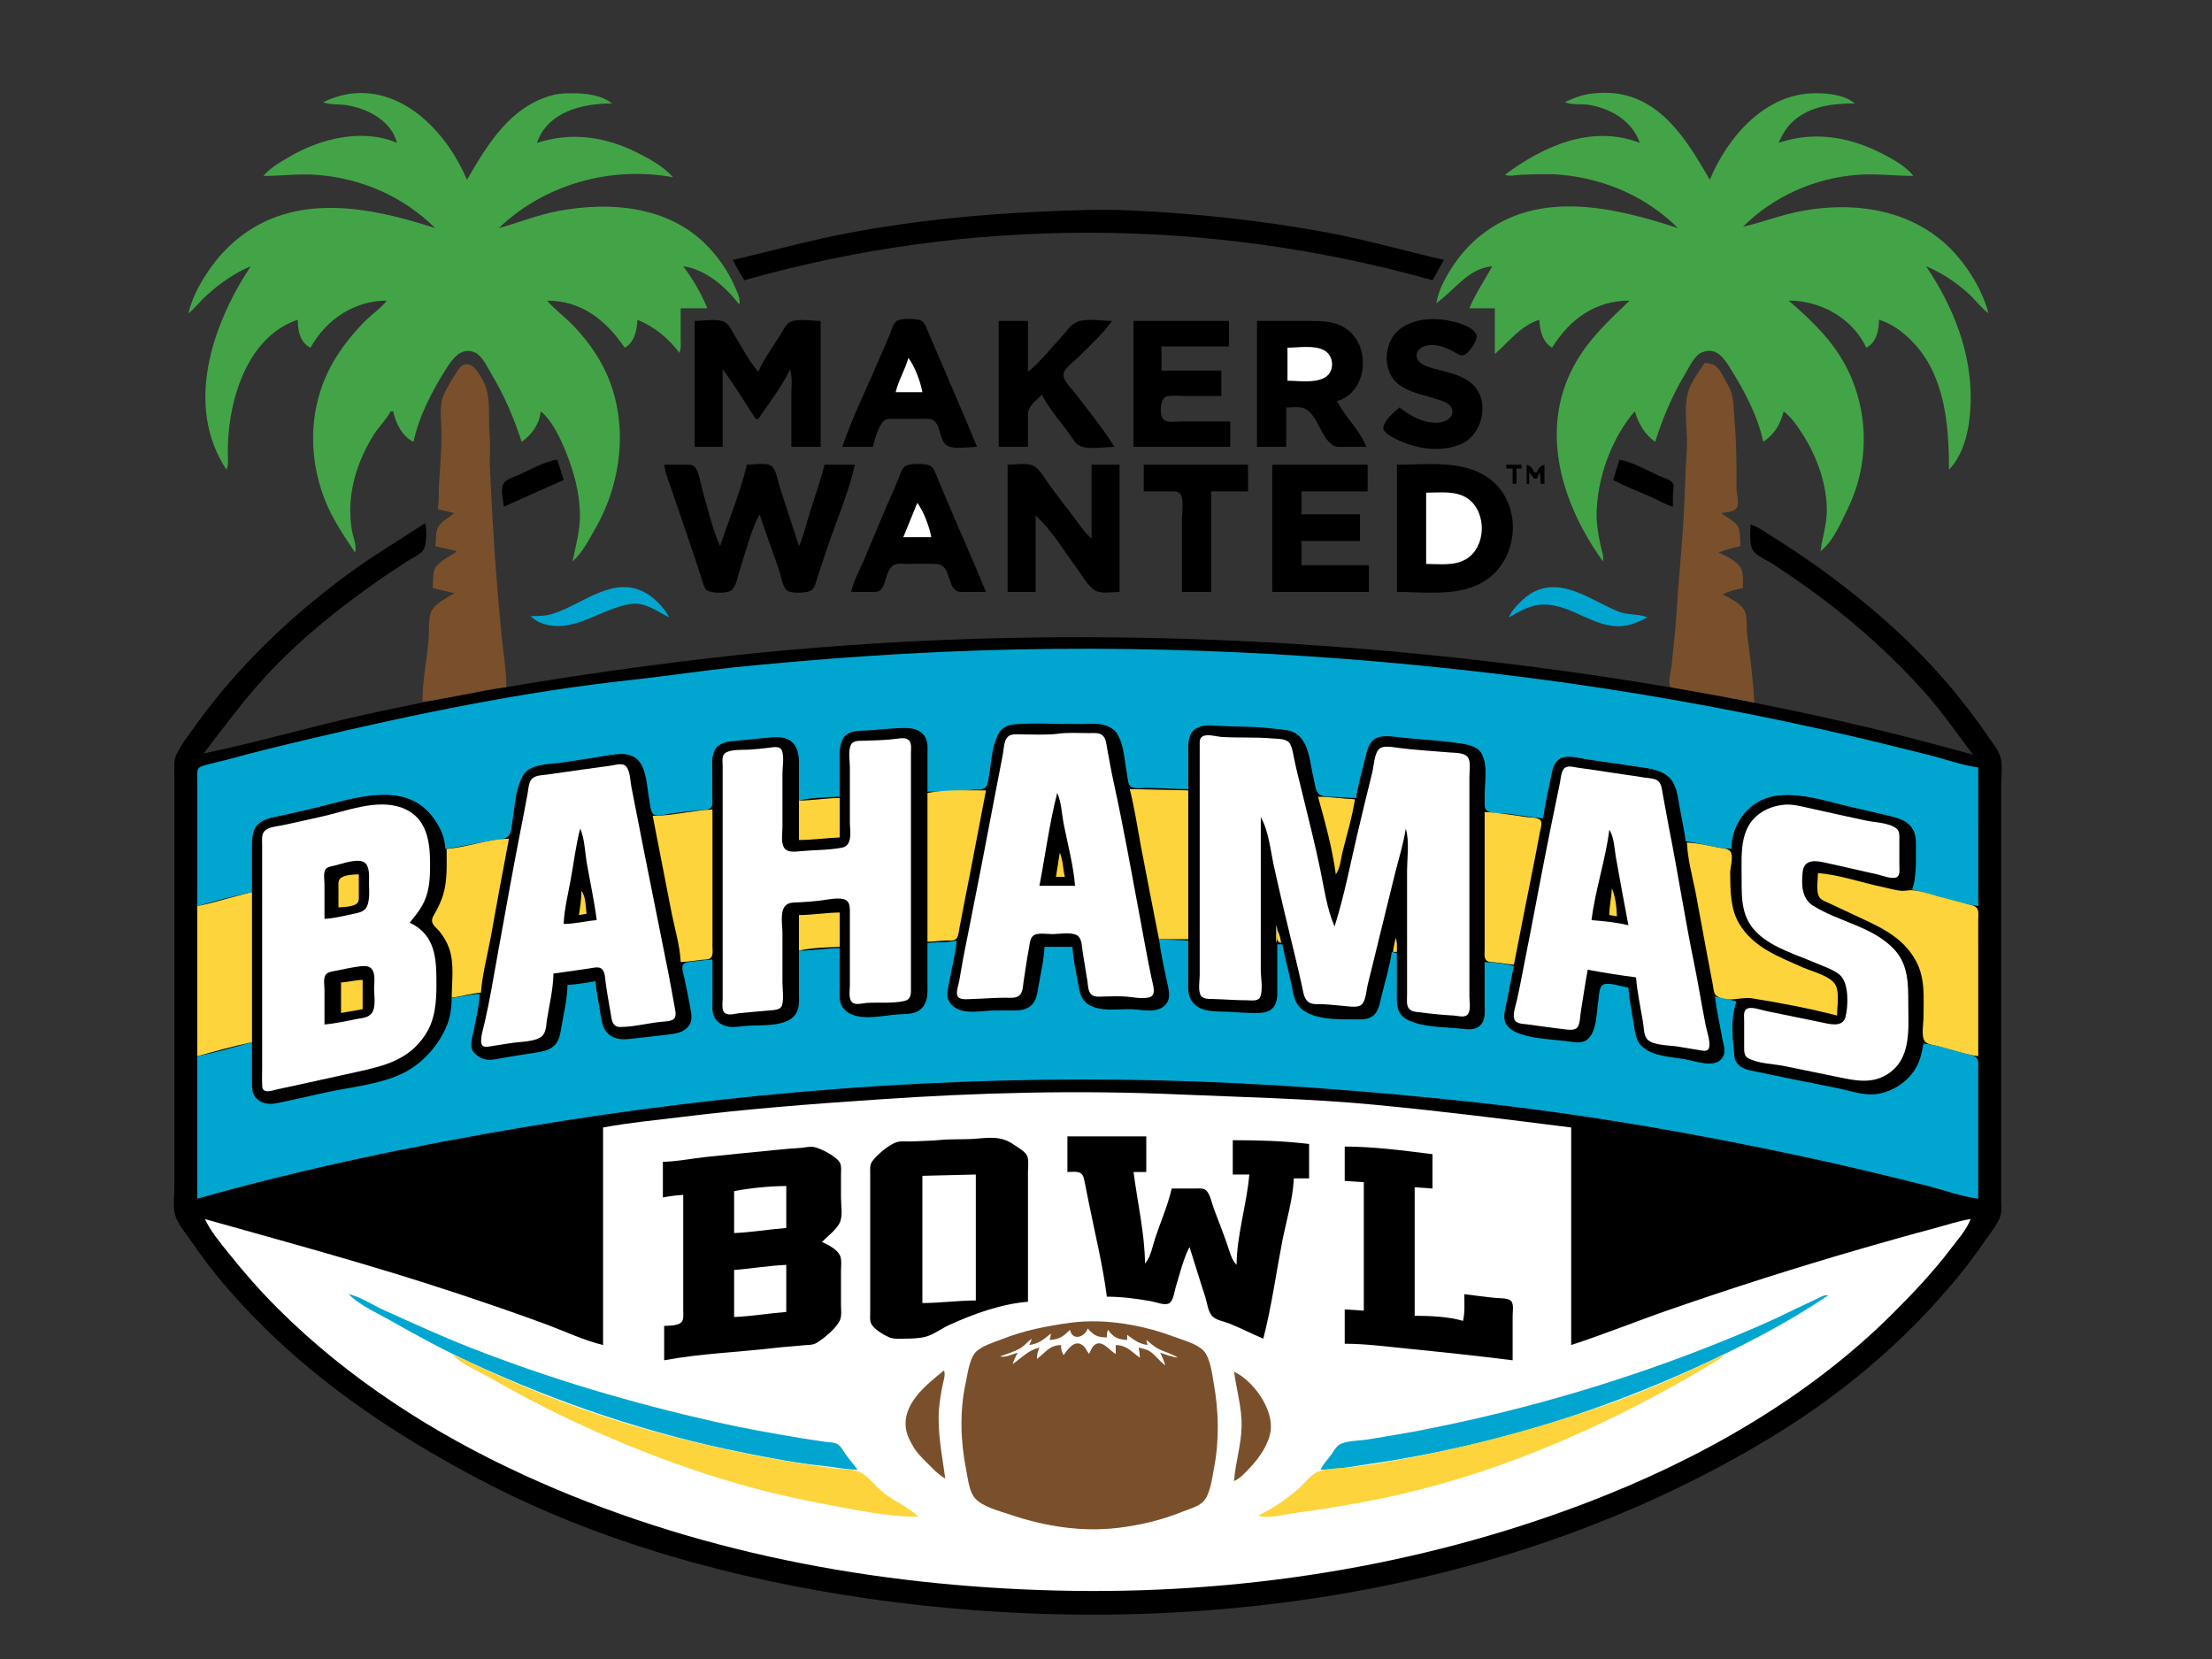 <?xml version="1.0" encoding="utf-8"?>
<!-- Generator: Adobe Illustrator 16.0.0, SVG Export Plug-In . SVG Version: 6.00 Build 0)  -->
<!DOCTYPE svg PUBLIC "-//W3C//DTD SVG 1.1//EN" "http://www.w3.org/Graphics/SVG/1.1/DTD/svg11.dtd">
<svg version="1.1" id="Layer_1" xmlns="http://www.w3.org/2000/svg" xmlns:xlink="http://www.w3.org/1999/xlink" x="0px" y="0px"
	 width="288px" height="216px" viewBox="0 0 288 216" enable-background="new 0 0 288 216" xml:space="preserve">
<rect x="0" y="0" width="288" height="216" fill="#333333" stroke="none"/>
<g>
	<path fill="#43A447" d="M42.083,13.301c0.904,0.379,2.153,0.236,3.146,0.403c2.695,0.457,5.742,2.052,6.459,4.897
		c-4.498-1.935-10.053-0.546-14.078,1.855c-1.16,0.691-2.452,1.393-3.312,2.451c2.262,0,4.519-0.307,6.791-0.151
		c5.848,0.401,11.42,2.801,15.569,6.942c-8.479-2.759-18.287-4.745-25.838,1.491c-1.401,1.159-2.576,2.484-3.609,3.975
		c-1.164,1.68-2.21,3.644-2.685,5.632c0.874-0.643,1.491-1.562,2.319-2.291c1.737-1.572,3.625-2.934,5.796-3.837
		c-5.026,7.619-8.648,18.187-3.146,26.5c0.292-0.699,0.166-1.568,0.166-2.319c0-1.159,0.069-2.319,0.213-3.478
		c0.686-5.505,3.2-11.807,8.897-13.747c0,1.393,0.281,2.987,1.656,3.643c2.054-3.685,5.708-6.128,9.938-6.128
		c-0.736,0.961-1.782,1.657-2.65,2.491c-1.507,1.485-2.9,3.18-4.006,4.963c-3.472,5.601-3.794,12.477-1.385,18.55
		c0.985,2.485,2.442,4.576,3.9,6.792c0.267-0.879-0.283-2.081-0.424-2.982c-0.263-1.656-0.264-3.299,0-4.969
		c0.418-2.65,1.48-5.199,2.908-7.453c0.663-1.032,1.594-1.896,2.153-2.981h0.332c0.331,1.529,1.159,3.281,2.65,3.976
		c0.698-3.373,2.479-6.723,4.307-9.606c0.818-1.271,1.891-2.745,3.628-2.053c0.996,0.396,1.709,2.009,2.234,2.881
		c1.675,2.777,2.907,5.701,3.909,8.779c1.317-0.929,2.319-2.319,2.485-3.976c1.482,1.208,2.484,3.389,3.212,5.135
		c1.089,2.667,1.892,5.543,1.892,8.447c0,2.042-0.555,3.981-0.964,5.962c1.291-1.145,2.134-2.815,2.981-4.306
		c3.592-6.29,4.39-14.301,1.098-20.869c-1.03-2.054-2.481-3.976-4.083-5.631c-1.057-1.084-2.323-1.988-3.31-3.147
		c4.472,0,7.654,2.528,10.103,6.128c1.279-0.653,1.6-2.317,1.657-3.643c2.236,0.931,4.005,2.383,5.465,4.307
		c0.257-0.613,0.166-1.326,0.166-1.988v-3.809h3.478c-0.795-1.909-1.887-3.81-3.147-5.466c2.936,0.396,5.551,2.689,7.288,4.968
		c0.22-0.745-0.272-1.629-0.568-2.318c-0.86-1.987-2.197-3.923-3.739-5.465c-5.062-5.062-12.513-5.632-19.212-4.396
		c-2.681,0.502-5.171,1.529-7.785,2.243c5.962-5.714,14.554-8.116,22.691-6.625c-1.208-1.381-3.012-2.374-4.637-3.188
		c-4.19-2.101-8.582-2.75-13.085-1.284c1.418-4.09,5.919-5.135,9.772-5.135c-1.325-1.073-3.339-1.324-4.969-1.325
		c-0.898,0-1.773,0-2.65,0.213c-5.631,1.459-8.537,6.383-11.263,11.049c-2.485-5.938-8.116-12.072-15.072-11.215
		C44.452,12.345,43.241,12.758,42.083,13.301z"/>
	<path fill="#43A447" d="M203.736,13.301c0.958,0.401,2.269,0.178,3.313,0.374c2.813,0.529,5.463,2.11,6.457,4.926
		c-6.294-2.417-12.509,0.403-17.557,4.141c0.663,0.286,1.429,0.02,2.153,0.002c1.767-0.043,3.539-0.144,5.3,0.026
		c5.689,0.55,11.008,2.896,15.072,6.928c-8.322-2.713-18.114-5.07-25.672,0.938c-1.254,0.997-2.384,2.224-3.313,3.533
		c-1.076,1.54-2.161,3.424-2.483,5.3c2.379-1.656,4.103-4.524,7.287-4.803c-1.007,1.822-2.178,3.538-2.98,5.466h3.313v5.962
		c1.928-1.685,3.243-3.601,5.796-4.472c0.06,1.376,0.4,2.891,1.657,3.643c2.319-3.723,5.63-6.128,10.103-6.128
		c-2.735,2.618-5.407,5.07-7.235,8.447c-4.626,8.536-1.544,18.142,3.756,25.506c0.158-0.662-0.188-1.467-0.33-2.153
		c-0.255-1.23-0.497-2.549-0.497-3.809c0-4.704,1.888-10.018,4.97-13.582c0.497,1.593,1.249,2.987,2.65,3.976
		c0.982-3.074,2.209-6.004,3.874-8.779c0.54-0.897,1.225-2.481,2.253-2.881c1.906-0.734,2.881,0.839,3.739,2.218
		c1.783,2.863,3.522,6.129,4.21,9.441c1.421-0.928,2.274-2.319,2.65-3.976c1.108,0.848,1.957,2.153,2.682,3.313
		c1.737,2.833,2.945,6.248,2.945,9.606c0,1.821-0.582,3.521-0.824,5.3c1.654-1.275,2.618-3.631,3.52-5.466
		c3.139-6.384,2.773-14.047-1.041-20.041c-1.78-2.795-4.146-4.962-6.618-7.122c4.14,0,8.259,2.243,10.103,6.128
		c1.326-0.648,1.646-2.284,1.657-3.643c1.656,0.497,3.098,1.585,4.304,2.815c4.309,4.402,4.806,10.932,4.806,16.729
		c2.092-2.186,2.73-5.71,2.816-8.613c0.212-6.459-2.204-12.557-5.797-17.888c2.032,0.846,3.81,2.031,5.467,3.506
		c0.918,0.83,1.653,1.874,2.649,2.622c-0.496-1.987-1.512-3.954-2.655-5.632c-1.021-1.491-2.229-2.867-3.641-4.007
		c-5.034-4.072-11.663-4.83-17.886-3.707c-2.675,0.482-5.158,1.475-7.786,2.083c3.976-3.975,9.415-6.388,15.072-6.776
		c2.395-0.164,4.738,0.151,7.123,0.151c-1.025-1.325-2.819-2.277-4.307-3.022c-4.221-2.112-8.723-2.812-13.25-1.284
		c0.419-0.884,0.856-1.738,1.539-2.456c2.18-2.292,5.415-2.679,8.397-2.679c-1.353-1.116-3.444-1.325-5.133-1.325
		c-6.5,0-11.397,5.631-13.749,11.263c-2.766-4.742-5.961-10.25-11.924-11.19c-1.093-0.172-2.381-0.16-3.479-0.025
		C205.968,12.342,204.864,12.767,203.736,13.301z"/>
	<path d="M95.415,33.838c0.427,0.913,0.979,1.781,1.491,2.65c29.194-8.281,60.414-8.222,89.605,0l1.49-2.65
		c-5.037-1.154-9.982-2.589-15.073-3.542c-8.611-1.592-17.283-2.529-26.002-2.911c-3.688-0.162-7.421-0.006-11.097,0.159
		c-8.45,0.364-16.84,1.189-25.175,2.751C105.509,31.26,100.505,32.679,95.415,33.838z"/>
	<path d="M182.204,53.051c-0.615,0.497-2.089,1.791-2.097,2.65c-0.006,0.757,1.673,1.491,2.263,1.75
		c2.374,1.066,5.327,1.401,7.783,0.404c2.712-1.134,3.811-5.121,1.923-7.446c-1.056-1.285-2.864-1.772-4.406-2.16
		c-0.993-0.277-3.237-0.639-3.237-1.988c0-0.663,0.652-1.122,1.251-1.26c1.194-0.276,2.43,0.186,3.477,0.727
		c0.376,0.202,0.859,0.59,1.311,0.533c0.725-0.103,2.107-2.097,1.716-2.785c-0.629-1.093-2.715-1.587-3.854-1.781
		c-3.342-0.566-7.364,0.425-7.756,4.4c-0.062,0.61-0.029,1.228,0.137,1.822c0.69,2.758,3.641,3.229,5.963,3.929
		c0.827,0.253,2.583,0.67,2.414,1.869c-0.14,0.993-1.257,1.324-2.084,1.324C185.185,55.062,183.592,54.119,182.204,53.051z"/>
	<path d="M109.659,58.186h3.976c0.263-0.963,0.697-2.683,1.44-3.378c0.381-0.365,1.043-0.266,1.541-0.266h3.313
		c0.489,0,1.158-0.106,1.591,0.171c1.059,0.693,0.727,2.848,1.924,3.374c0.957,0.434,2.709,0.1,3.772,0.1
		c-1.684-4.105-3.478-8.175-5.204-12.256l-1.281-2.982c-0.192-0.445-0.356-0.994-0.838-1.226c-0.627-0.265-2.785-0.341-3.277,0.166
		c-0.39,0.425-0.58,1.189-0.795,1.722c-0.427,1.056-0.884,2.1-1.358,3.146C112.869,50.526,110.98,54.303,109.659,58.186z"/>
	<path d="M90.446,41.788v16.397h3.644V48.082c1.569,2.042,2.866,4.324,4.307,6.459h0.331c1.393-2.065,3.077-4.209,4.141-6.459
		c0.322,1.091,0.166,2.347,0.166,3.478v6.625h3.809V41.788c-1.103,0-2.906-0.331-3.92,0.1c-0.626,0.277-0.981,1.174-1.326,1.722
		c-0.981,1.555-2.14,3.112-2.869,4.803c-1.159-1.325-2.007-2.967-2.915-4.472c-0.397-0.618-0.783-1.607-1.426-1.983
		C93.428,41.414,91.509,41.788,90.446,41.788z"/>
	<path d="M130.031,41.788v16.397h3.809v-3.312c0-0.538-0.078-1.16,0.166-1.657c0.332-0.707,1.105-1.271,1.657-1.822
		c0.885,1.779,2.319,3.372,3.478,4.968c0.43,0.559,0.828,1.444,1.52,1.723c1.173,0.484,3.178,0.1,4.443,0.1
		c-1.458-2.363-3.282-4.569-4.968-6.791c-0.439-0.614-1.764-1.822-1.676-2.65c0.083-0.787,1.316-1.628,1.841-2.153
		c1.491-1.491,3.253-3.072,4.472-4.804c-1.296,0-3.478-0.416-4.637,0.17c-0.828,0.414-1.388,1.324-2.003,1.983
		c-1.378,1.491-2.718,3.204-4.292,4.472v-6.625H130.031z"/>
	<path d="M147.588,41.788v16.397h12.588v-3.312h-6.294c-0.663,0-1.886,0.233-2.385-0.266c-0.597-0.562-0.475-2.752,0.397-2.994
		c0.708-0.192,1.598-0.053,2.318-0.053h4.803v-3.312h-7.784v-3.147h8.778v-3.313H147.588z"/>
	<path d="M163.654,41.788v16.397h3.809v-5.135c0.737,0,1.803-0.166,2.47,0.171c1.672,0.913,1.986,3.593,3.524,4.698
		c0.427,0.307,0.961,0.266,1.459,0.266h2.981c-0.827-2.184-2.771-3.874-3.81-5.963c4.03-1.159,4.462-7.236,1.16-9.44
		c-1.49-1.029-3.256-0.994-4.97-0.994H163.654z"/>
	<path fill="#FFFFFF" d="M167.629,45.266v4.307c1.476,0,3.449,0.332,4.8-0.381c1.366-0.72,1.32-2.83,0-3.57
		C171.135,44.895,169.062,45.266,167.629,45.266z"/>
	<path fill="#FFFFFF" d="M118.271,46.592c-0.419,1.535-1.289,2.925-1.656,4.472h3.478C119.857,49.691,119.1,47.704,118.271,46.592z"
		/>
	<path fill="#79502B" d="M221.956,47.254c-0.779,1.159-1.794,2.452-2.167,3.809c-0.649,2.319-0.006,5.067-0.167,7.453
		c-0.236,3.418-0.263,6.85-0.499,10.269c-0.244,3.588-0.617,7.175-0.818,10.766c-0.159,2.428-0.443,4.866-0.686,7.288
		c-0.062,0.612-0.507,2.021-0.137,2.551c0.226,0.295,0.663,0.265,0.993,0.295c0.615,0.084,1.211,0.301,1.823,0.396
		c2.696,0.49,5.461,0.898,8.116,1.561c-0.129-2.955-0.539-6.011-0.924-8.944c-0.126-0.96,0.078-2.429-0.407-3.282
		c-0.494-0.858-1.931-1.602-2.812-2.018c0.83-0.435,1.737-0.639,2.65-0.828c0-0.786,0.104-2.043-0.336-2.729
		c-0.521-0.816-1.954-1.503-2.811-1.907c0.891-0.384,1.874-0.612,2.816-0.829c-0.03-0.717,0.034-1.98-0.336-2.596
		c-0.43-0.717-1.515-1.17-2.148-1.711c0.621-0.083,1.883-0.149,2.1-0.866c0.186-0.613-0.026-1.333-0.086-1.95
		c-0.072-0.766-0.026-1.549-0.026-2.318c-0.014-2.45-0.07-5.013-0.304-7.453c-0.142-1.491,0.021-2.604-0.763-3.976
		c-0.467-0.818-1.007-2.151-1.804-2.69C222.874,47.308,222.363,47.317,221.956,47.254z"/>
	<path fill="#79502B" d="M56.989,66.301l2.153,0.497c-0.662,0.585-1.689,1.062-2.1,1.838c-0.384,0.716-0.219,1.687-0.384,2.469
		l2.815,0.662c-0.828,0.688-2.283,1.255-2.815,2.184c-0.369,0.656-0.236,1.864-0.332,2.619l2.815,0.663
		c-0.877,0.592-2.211,1.185-2.817,2.072c-0.609,0.909-0.433,2.678-0.51,3.724c-0.202,2.753-0.813,5.52-0.813,8.281
		c3.682-0.158,7.258-1.532,10.931-1.822c-0.006-2.259-0.417-4.544-0.634-6.791c-0.325-3.36-0.611-6.736-0.856-10.103
		c-0.257-3.969-0.498-7.951-0.663-11.925c-0.051-1.32,0.097-2.65-0.028-3.975c-0.242-2.551,0.327-5.188-1.04-7.453
		c-0.48-0.795-1.096-2.055-2.245-1.769c-0.525,0.136-0.828,0.667-1.089,1.106c-0.597,0.95-1.248,1.936-1.668,2.98
		c-0.557,1.384-0.224,3.332-0.224,4.803c-0.001,2.196-0.167,4.435-0.332,6.625C57.093,64.106,57.195,65.192,56.989,66.301z"/>
	<path d="M65.602,65.97l7.785-3.478l-0.828-2.65c-1.748,0.262-3.536,1.325-5.135,2.039c-0.537,0.246-1.491,0.5-1.822,1.011
		C65.097,63.664,65.534,65.142,65.602,65.97z"/>
	<path d="M210.856,59.842l-0.827,2.65c1.587,0.846,3.313,1.503,4.97,2.223c0.942,0.427,1.82,0.969,2.813,1.255
		c0-0.66-0.029-1.326,0.03-1.987c0.029-0.332,0.137-0.743-0.041-1.054c-0.338-0.531-1.27-0.737-1.81-0.985
		C214.382,61.206,212.609,60.173,210.856,59.842z"/>
	<path d="M86.471,60.505c0.166,1.242,0.708,2.454,1.104,3.643c0.775,2.325,1.6,4.638,2.374,6.957l1.27,3.809
		c0.187,0.561,0.312,1.275,0.645,1.769c0.404,0.615,2.723,0.612,3.303,0.219c0.708-0.493,0.911-2.043,1.187-2.816
		c0.774-2.318,1.38-4.957,2.54-7.122c0.829,2.491,1.763,4.97,2.595,7.453c0.221,0.666,0.434,2.215,1.118,2.55
		c0.642,0.314,2.747,0.309,3.229-0.285c0.334-0.431,0.452-1.092,0.622-1.603l1.159-3.479c1.215-3.644,2.829-7.336,3.699-11.097
		h-3.975c-0.466,2.011-1.205,3.99-1.822,5.962c-0.497,1.545-0.833,3.154-1.49,4.638c-0.828-2.541-1.657-5.085-2.485-7.62
		c-0.248-0.744-0.459-2.318-1.11-2.811c-0.665-0.499-2.391-0.169-3.196-0.169c-0.831,3.587-2.339,7.122-3.479,10.6
		c-1.032-2.319-1.656-5.002-2.342-7.454c-0.217-0.752-0.444-2.484-1.086-2.977c-0.321-0.241-0.834-0.169-1.209-0.169H86.471z"/>
	<path d="M110.818,77.067h2.65c0.402,0,0.878,0.04,1.189-0.265c0.798-0.807,0.632-2.55,1.672-3.208
		c0.479-0.298,1.239-0.17,1.776-0.17c1.266,0,2.544-0.052,3.809,0.003c1.775,0.078,1.396,2.404,2.435,3.376
		c0.323,0.301,0.799,0.265,1.209,0.265h2.815c-1.686-4.108-3.511-8.161-5.229-12.256c-0.417-0.993-0.827-1.987-1.254-2.981
		c-0.192-0.445-0.356-0.994-0.839-1.226c-0.633-0.265-2.793-0.333-3.308,0.166c-0.39,0.397-0.566,1.066-0.765,1.556
		c-0.427,1.056-0.884,2.101-1.358,3.147c-1.041,2.485-2.09,4.969-3.147,7.454C111.9,74.276,111.149,75.637,110.818,77.067z"/>
	<path d="M131.19,60.505v16.562h3.644v-9.938c2.104,1.868,3.755,4.703,5.445,6.956c0.65,0.867,1.379,2.287,2.34,2.816
		c0.827,0.432,2.244,0.165,3.146,0.165V60.505h-3.644v9.606c-0.878-0.715-1.536-1.746-2.215-2.65
		c-1.042-1.386-2.107-2.753-3.147-4.141c-0.603-0.804-1.348-2.311-2.305-2.716C133.576,60.231,132.137,60.505,131.19,60.505z"/>
	<path d="M148.913,60.505v3.478h3.312c0.44,0.001,1.048-0.077,1.391,0.266c0.597,0.62,0.266,2.562,0.266,3.378v9.44h3.809V63.982
		h4.803v-3.478H148.913z"/>
	<polygon points="165.642,60.505 165.642,77.067 178.228,77.067 178.228,73.588 169.45,73.588 169.45,70.442 177.07,70.442 
		177.07,66.964 169.45,66.964 169.45,63.982 178.064,63.982 178.064,60.505 	"/>
	<path d="M181.874,60.505v16.562c3.477,0,7.541,0.574,10.764-1.038c5.232-2.606,5.933-10.588,0.996-13.91
		C190.256,59.848,185.731,60.505,181.874,60.505z"/>
	<polygon points="196.117,60.505 196.117,61.001 196.943,61.001 196.943,62.989 197.44,62.989 197.44,61.001 198.104,61.001 
		198.104,60.505 	"/>
	<path d="M198.767,60.505v2.484h0.33v-1.491l0.663,0.828h0.333l0.33-0.828c0.148,0.503,0.164,0.966,0.167,1.491h0.497v-2.484
		c-0.575,0.176-0.773,0.441-0.994,0.993h-0.333C199.519,60.964,199.333,60.681,198.767,60.505z"/>
	<path fill="#FFFFFF" d="M185.684,64.148v9.275c1.654,0,3.611,0.286,5.134-0.585c2.703-1.548,2.816-6.094,0.327-7.895
		C189.604,63.836,187.469,64.148,185.684,64.148z"/>
	<path fill="#FFFFFF" d="M119.431,65.473l-1.822,4.472h3.644C121.011,68.582,120.259,66.58,119.431,65.473z"/>
	<path d="M55.333,68.123c-3.147,2.079-6.381,3.99-9.441,6.198c-5.554,4.011-10.705,8.57-15.265,13.677
		c-1.839,2.059-3.572,4.214-5.177,6.46c-0.864,1.208-1.854,2.484-2.492,3.81c-0.383,0.828-0.253,1.778-0.253,2.649v4.804v17.558
		v24.016v7.286c0,1.16-0.223,2.55,0.107,3.645c0.372,1.235,1.441,2.418,2.156,3.479c1.979,2.938,4.26,5.687,6.665,8.281
		c8.744,9.441,19.33,16.586,30.656,22.562c15.569,8.245,33.291,13.073,50.682,15.577c40.066,5.752,83.347,0.053,118.258-21.379
		c8.314-5.104,16.018-11.52,22.361-18.914c1.745-1.987,3.372-4.106,4.859-6.293c0.642-0.946,1.472-1.924,1.917-2.981
		c0.314-0.749,0.18-1.69,0.18-2.484v-4.969v-17.558V109.53v-7.288c0-1.138,0.218-2.541-0.083-3.644
		c-0.276-0.993-1.105-1.958-1.686-2.816c-1.432-2.125-3.005-4.14-4.65-6.127c-5.243-6.261-11.44-11.593-18.096-16.301
		c-1.676-1.187-3.394-2.309-5.134-3.4c-0.953-0.597-1.903-1.323-2.979-1.665c0,0.945-0.221,2.558,0.33,3.377
		c0.531,0.782,1.874,1.296,2.649,1.812c2.075,1.381,4.132,2.775,6.127,4.273c5.029,3.788,9.717,8.01,13.867,12.731
		c2.178,2.485,4.006,5.177,6.009,7.785c-18.396-5.182-37.373-8.818-56.312-11.31c-36.848-4.845-74.394-5.447-111.303-0.899
		c-14.002,1.725-27.953,3.952-41.738,6.979c-7.038,1.546-13.986,3.61-21.035,5.065c2.703-3.508,5.27-7.02,8.281-10.27
		c4.141-4.439,8.944-8.355,13.913-11.855c1.468-1.039,2.96-2.028,4.472-3c0.605-0.382,1.602-0.801,1.983-1.431
		C55.542,70.938,55.591,68.786,55.333,68.123z"/>
	<path fill="#00A6D0" d="M69.08,80.215c1.159,1.189,3.21,1.495,4.803,1.19c2.887-0.529,5.361-2.351,8.281-2.774
		c1.886-0.271,3.381,0.997,4.969,1.749c-0.378-0.74-0.908-1.395-1.498-1.981c-0.49-0.486-1.046-0.912-1.65-1.246
		c-4.141-2.28-8.135,1.526-11.925,2.73C71.064,80.215,70.115,80.215,69.08,80.215z"/>
	<path fill="#00A6D0" d="M196.447,80.38c1.802-0.994,3.146-1.858,5.3-1.627c3.182,0.339,5.837,2.842,9.109,2.787
		c1.315-0.035,2.486-0.562,3.646-1.16c-1.16-0.485-2.575-0.265-3.811-0.763c-3.434-1.385-7.289-4.537-11.099-2.497
		c-0.623,0.335-1.157,0.778-1.654,1.274C197.333,78.992,196.78,79.593,196.447,80.38z"/>
	<path fill="#00A6D0" d="M25.685,117.977c2.352-0.661,4.729-1.324,7.123-1.821v-5.797c0-1.097-0.011-2.272,0.864-3.082
		c0.669-0.62,1.593-0.774,2.449-0.964c1.438-0.316,2.871-0.656,4.306-0.981c4.843-1.095,11.3-3.75,15.356,0.418
		c0.514,0.531,0.964,1.146,1.321,1.793c0.514,0.936,0.833,1.914,0.88,2.981c2.052-0.264,4.088-0.764,6.128-1.118
		c0.615-0.105,1.74-0.075,2.151-0.623c0.371-0.493,0.384-1.473,0.485-2.068c0.39-2.291,0.345-6.075,2.995-6.919
		c1.148-0.367,2.453-0.367,3.644-0.534c2.047-0.306,4.083-0.653,6.128-0.949c1.271-0.183,2.583-0.339,3.578,0.681
		c1.123,1.152,1.154,3.747,1.457,5.238c0.1,0.537,0.1,1.777,0.8,1.906c0.583,0.111,1.367-0.122,1.95-0.205
		c1.157-0.165,2.318-0.281,3.478-0.423c0.47-0.058,1.325,0.013,1.722-0.285c0.49-0.392,0.266-1.604,0.266-2.153v-3.478
		c0-0.748-0.041-1.49,0.439-2.136c0.644-0.845,1.714-0.934,2.708-1.011l3.644-0.36c1.451-0.137,3.022-0.394,3.951,1.028
		c0.551,0.845,0.521,1.845,0.521,2.81v4.307c1.656-0.396,3.594-0.424,5.3-0.497v-4.803c0-0.947-0.086-1.986,0.477-2.809
		c0.644-0.94,1.64-0.977,2.67-1.001c1.764-0.049,3.534-0.332,5.3-0.332c0.985,0.004,1.933,0.165,2.564,1.002
		c0.528,0.709,0.417,1.648,0.417,2.477v4.803c1.871,0,3.943,0.009,5.797-0.236c0.495-0.064,1.448,0.071,1.795-0.359
		c0.358-0.44,0.388-1.344,0.482-1.889c0.37-2.122,0.373-6.048,3.188-6.278c2.816-0.233,5.768-0.002,8.613-0.015
		c1.445,0,2.859-0.317,4.138,0.604c1.593,1.148,1.57,3.919,1.924,5.689c0.1,0.498,0.097,1.325,0.427,1.723
		c0.396,0.488,1.569,0.266,2.124,0.266c1.818,0.009,3.638,0.165,5.466,0.165v-4.804c0-0.857-0.086-1.743,0.439-2.48
		c0.72-1.028,1.879-1.062,3.04-0.982c2.571,0.177,5.23,0.075,7.784,0.412c0.977,0.129,1.968,0.075,2.813,0.675
		c1.689,1.218,1.761,3.838,2.217,5.689c0.147,0.598,0.218,1.74,0.723,2.153c0.369,0.299,1.082,0.331,1.535,0.331
		c1.106,0.042,2.202,0.166,3.313,0.166c0.23-1.72,0.757-3.452,1.157-5.135c0.23-0.829,0.37-1.782,1.05-2.393
		c0.861-0.755,2.356-0.502,3.423-0.376c2.422,0.286,4.873,0.365,7.286,0.712c1.102,0.156,2.304,0.234,3.112,1.08
		c1.227,1.308,0.698,3.96,0.698,5.614c0,0.551-0.221,1.733,0.266,2.124c0.55,0.438,1.721,0.321,2.384,0.388
		c1.656,0.166,3.305,0.503,4.97,0.635c0.22-1.714,0.617-3.439,0.961-5.135c0.164-0.803,0.301-1.799,0.927-2.393
		c0.929-0.905,2.585-0.339,3.742-0.162c2.374,0.368,4.755,0.651,7.123,1.064c1.372,0.218,2.79,0.403,3.775,1.498
		c0.858,0.956,1.001,2.253,1.194,3.471c0.276,1.546,0.631,3.082,0.827,4.638c1.986,0.253,3.965,0.907,5.963,0.993
		c0-0.962,0.198-1.924,0.574-2.814c0.255-0.655,0.68-1.279,1.136-1.822c3.59-4.289,9.969-1.638,14.522-0.663
		c1.323,0.285,2.647,0.624,3.974,0.924c1.159,0.265,2.462,0.566,3.229,1.568c0.637,0.832,0.58,1.818,0.58,2.808
		c0,1.851,0.072,3.528-0.497,5.3c2.879,0.595,5.708,1.763,8.613,2.153V99.924c-2.115-0.286-4.221-1.076-6.293-1.595
		c-4.572-1.144-9.147-2.282-13.747-3.304c-12.801-2.843-25.755-5.155-38.758-6.814c-25.066-3.193-50.437-4.459-75.692-3.354
		c-9.119,0.399-18.237,1.1-27.329,2.01c-4.428,0.469-8.828,1.13-13.25,1.628C68.201,90.021,53.91,92.985,39.93,96.3
		c-3.488,0.827-6.974,1.668-10.435,2.631c-0.881,0.212-1.774,0.404-2.65,0.662c-0.332,0.095-0.769,0.168-0.994,0.452
		c-0.265,0.348-0.166,0.96-0.166,1.369v3.479V117.977z"/>
	<path d="M139.637,123.278c0.2,1.549,0.53,3.094,0.788,4.637c0.126,0.756,0.152,1.663,0.646,2.287
		c0.862,1.087,2.296,1.025,3.536,1.025c1.547,0,3.083,0.165,4.637,0.165c0.858,0,2.083,0.133,2.627-0.699
		c0.626-0.957,0.094-2.423-0.11-3.44c-0.573-2.867-1.103-5.743-1.656-8.613l-3.312-17.226l-0.797-4.14
		c-0.15-0.796-0.303-1.655-0.947-2.214c-0.826-0.716-2.058-0.767-3.092-0.768c-1.829,0-3.647-0.036-5.466,0.137
		c-1.253,0.119-2.551,0.028-3.81,0.028c-0.729,0-1.525-0.062-2.153,0.417c-0.676,0.544-0.798,1.423-0.96,2.232
		c-0.332,1.657-0.63,3.314-0.96,4.97c-1.343,6.726-2.551,13.482-3.875,20.206c-0.375,1.873-0.75,3.752-1.089,5.632
		c-0.136,0.757-0.434,1.747-0.041,2.484c0.95,1.73,4.276,1.225,5.933,1.16c1.277-0.063,3.801,0.222,4.766-0.709
		c1.164-1.114,1.069-3.906,1.322-5.419c0.096-0.577,0.075-1.616,0.609-1.984C136.976,122.946,138.757,123.278,139.637,123.278z"/>
	<path d="M166.138,120.13c1.047,2.432,1.388,5.222,1.987,7.785c0.277,1.052,0.364,2.408,1.1,3.258
		c1.036,1.215,3.09,1.18,4.533,1.216c1.372,0.035,3.56,0.756,4.795,0.009c0.979-0.593,1.101-1.98,1.332-2.991
		c0.697-2.708,1.616-5.521,1.989-8.281c0.266,0.899,0.163,1.881,0.163,2.814v4.969c0,0.92-0.203,2.154,0.242,2.981
		c0.397,0.741,1.297,1.079,2.078,1.27c1.938,0.473,4.14,0.566,6.127,0.719c0.996,0.052,2.198,0.122,2.593-0.993
		c0.382-1.08,0.224-2.359,0.224-3.479v-6.128v-16.729v-4.803c0-1.077,0.075-2.271-0.271-3.311c-0.422-1.261-1.748-1.394-2.876-1.54
		c-2.668-0.347-5.426-0.682-8.116-0.78c-0.993-0.034-2.223-0.446-3.114,0.167c-0.7,0.495-0.861,1.381-1.044,2.15l-1.16,4.803
		c-0.861,3.646-1.638,7.334-2.631,10.933c-0.663-1.485-0.878-3.227-1.229-4.803c-0.613-2.766-1.271-5.529-1.938-8.282
		c-0.386-1.591-0.5-3.879-1.67-5.116c-0.916-0.968-2.521-1.006-3.774-1.011c-2.375-0.002-4.748-0.332-7.122-0.332
		c-1.125,0-2.763-0.275-3.312,1c-0.367,0.856-0.166,2.061-0.166,2.975v6.129v17.391v5.135c0,0.836-0.166,1.843,0.108,2.649
		c0.289,0.906,1.175,1.345,2.045,1.544c1.881,0.443,4.04,0.234,5.963,0.281c0.946,0.022,2.02,0.298,2.73-0.537
		c0.662-0.779,0.416-2.164,0.416-3.109V120.13z"/>
	<path d="M109.494,109.199c-1.884,0-3.748,0.331-5.631,0.331v-8.613c0-1.159,0.279-2.765-0.347-3.802
		c-0.611-1.001-1.744-1.118-2.801-1.001C99,96.232,97.292,96.4,95.581,96.611c-0.994,0.079-2.061,0.127-2.542,1.162
		c-0.457,0.991-0.274,2.26-0.274,3.31v6.626c0,7.809-0.376,15.734,0,23.519c0.166,3.61,4.803,2.121,7.122,1.994
		c1.072-0.061,2.787,0.033,3.536-0.872c0.765-0.925,0.44-2.655,0.44-3.771v-9.441c1.865-0.236,3.756-0.332,5.631-0.497v8.778
		c0,1.035-0.332,2.697,0.195,3.645c0.431,0.776,1.445,1.11,2.289,1.158c1.908,0.088,3.9-0.119,5.797-0.303
		c0.966-0.093,2.041-0.017,2.555-1.021c0.459-0.912,0.261-2.153,0.261-3.146v-6.625v-16.397c0-2.65,0.222-5.454-0.01-8.116
		c-0.086-0.987-0.866-1.558-1.812-1.641c-2.084-0.182-4.388,0.022-6.459,0.269c-0.866,0.102-1.785-0.031-2.399,0.731
		c-0.748,0.925-0.416,2.677-0.416,3.787V109.199z"/>
	<path fill="#FFFFFF" d="M137.816,95.522c-1.578,0.206-3.213,0.095-4.803,0.095c-0.602,0-1.43-0.134-1.865,0.385
		c-0.47,0.558-0.454,1.604-0.587,2.266c-0.32,1.658-0.649,3.313-0.962,4.968c-1.177,6.244-2.39,12.486-3.634,18.718
		c-0.406,1.924-0.755,3.862-1.082,5.797c-0.088,0.521-0.505,1.561-0.151,2.029c0.331,0.455,1.325,0.298,1.821,0.289
		c1.437-0.038,2.861-0.166,4.307-0.166c0.579,0,1.403,0.113,1.871-0.309c0.476-0.427,0.448-1.262,0.545-1.844
		c0.221-1.379,0.399-2.769,0.666-4.142c0.098-0.497,0.125-1.325,0.519-1.723c0.518-0.518,1.857-0.265,2.527-0.265
		c0.875,0,2.484-0.312,3.266,0.17c0.594,0.374,0.6,1.363,0.688,1.983c0.187,1.329,0.443,2.65,0.639,3.976
		c0.08,0.541,0.077,1.324,0.497,1.722c0.433,0.431,1.316,0.265,1.867,0.265c0.932,0,1.888-0.061,2.816,0.028
		c0.906,0.086,1.896,0.304,2.806,0.101c1.112-0.223,0.507-1.709,0.375-2.447c-0.537-2.527-0.986-5.08-1.46-7.618
		c-1.115-5.963-2.173-11.964-3.473-17.889c-0.313-1.426-0.567-2.874-0.833-4.306c-0.117-0.588-0.143-1.449-0.634-1.864
		c-0.459-0.39-1.193-0.289-1.75-0.289C140.466,95.452,139.119,95.351,137.816,95.522z"/>
	<path fill="#FFFFFF" d="M164.15,106.384c1.051,1.821,1.272,4.417,1.727,6.46c0.848,3.816,1.751,7.63,2.684,11.428
		c0.338,1.375,0.653,2.759,0.96,4.14c0.136,0.609,0.225,1.449,0.678,1.916c0.494,0.51,1.239,0.404,1.902,0.409
		c1.271,0.057,2.54,0.227,3.811,0.326c0.585,0.023,1.229,0.049,1.562-0.498c0.381-0.662,0.424-1.585,0.591-2.318
		c0.421-1.655,0.813-3.312,1.221-4.968c0.804-3.259,1.587-6.52,2.4-9.773c0.462-1.821,1.071-3.753,1.346-5.631
		c0.496,1.696,0.166,3.866,0.166,5.631V125.1v4.472c0,0.552-0.118,1.325,0.266,1.77c0.362,0.43,1.045,0.41,1.558,0.479
		c1.418,0.189,2.878,0.328,4.307,0.407c0.556,0.032,1.434,0.347,1.817-0.225c0.37-0.552,0.169-1.631,0.169-2.266v-5.797v-17.723
		v-5.134c0-0.662,0.167-1.653-0.1-2.3c-0.356-0.848-1.777-0.744-2.55-0.819c-2.202-0.193-4.433-0.308-6.627-0.595
		c-0.66-0.086-1.989-0.367-2.507,0.17c-0.609,0.633-0.658,2.219-0.867,3.047c-0.647,2.59-1.273,5.188-1.885,7.784
		c-0.959,4.069-1.756,8.282-3.021,12.258c-0.995-2.279-1.367-5.028-1.87-7.454c-0.724-3.479-1.609-6.957-2.458-10.435
		c-0.315-1.264-0.642-2.537-0.903-3.809c-0.148-0.663-0.235-1.538-0.59-2.129c-0.434-0.673-1.58-0.591-2.295-0.659
		c-2.195-0.193-4.427-0.058-6.626-0.193c-0.684-0.062-1.948-0.473-2.55,0.004c-0.325,0.258-0.266,0.789-0.266,1.154v2.816v21.034
		v5.963c0,0.739-0.223,1.922,0.1,2.601c0.231,0.547,1.051,0.547,1.556,0.547c1.491,0.034,2.982,0.166,4.473,0.166
		c0.497,0,1.448,0.171,1.722-0.384c0.431-0.885,0.1-2.598,0.1-3.593v-8.777V106.384z"/>
	<path fill="#FFFFFF" d="M116.781,96.184c-1.396,0.183-2.899,0.218-4.306,0.263c-0.569,0.015-1.402-0.074-1.699,0.542
		c-0.371,0.782-0.123,2.107-0.123,2.936v7.122c0,1.082,0.416,3.008-0.995,3.312c-1.77,0.341-3.669,0.298-5.465,0.469
		c-0.617,0.059-1.586,0.193-2.03-0.355c-0.535-0.65-0.288-1.979-0.288-2.763v-7.123c0-0.701,0.331-2.65-0.266-3.142
		c-0.357-0.283-0.98-0.154-1.391-0.101c-0.872,0.114-1.773,0.207-2.65,0.262c-0.862,0.042-2.346-0.061-3.094,0.403
		c-0.55,0.335-0.384,1.206-0.384,1.749v4.805v20.04v5.466c0,0.527-0.201,1.602,0.384,1.887c0.515,0.266,1.233,0.017,1.769-0.037
		c1.324-0.133,2.649-0.247,3.975-0.358c0.541-0.063,1.417-0.058,1.604-0.663c0.257-0.892,0.053-2.081,0.053-2.981v-6.46
		c0-0.961-0.356-2.815,0.403-3.559c0.469-0.451,1.153-0.394,1.75-0.416c0.871-0.049,1.784-0.11,2.65-0.214
		c0.91-0.106,2.251-0.419,3.144-0.205c0.71,0.17,0.819,0.779,0.831,1.412c0.001,1.326,0.001,2.651,0.001,3.977v5.796
		c0,0.611-0.211,1.744,0.266,2.219c0.469,0.469,1.319,0.153,1.888,0.114c1.587-0.108,3.414,0.101,4.961-0.26
		c0.955-0.224,0.835-1.109,0.835-1.908v-5.796v-20.373v-4.14c0-0.497,0.137-1.321-0.265-1.723
		C117.94,95.996,117.26,96.122,116.781,96.184z"/>
	<path d="M73.883,128.081c0.828,0,2.878-0.706,3.522-0.065c0.398,0.396,0.409,1.224,0.494,1.721
		c0.222,1.354,0.185,3.283,0.953,4.473c0.455,0.674,1.325,1.042,2.153,1.081c1.873,0.093,3.937-0.474,5.797-0.702
		c0.861-0.107,1.893-0.049,2.584-0.678c0.655-0.586,0.614-1.556,0.49-2.351c-0.294-1.887-0.756-3.761-1.12-5.632
		c-1.39-6.952-2.717-13.912-4.108-20.869c-0.243-1.215-0.499-2.427-0.727-3.645c-0.267-1.323-0.434-2.609-1.923-3.04
		c-1.616-0.469-3.837,0.245-5.466,0.487c-1.822,0.268-3.646,0.508-5.466,0.776c-0.873,0.128-1.924,0.207-2.593,0.849
		c-0.611,0.597-0.757,1.462-0.917,2.253c-0.269,1.325-0.483,2.651-0.731,3.975c-1.058,5.521-2.021,11.048-3.078,16.564
		c-0.634,3.312-1.253,6.624-1.831,9.937c-0.183,1.048-0.866,2.757-0.26,3.755c0.466,0.771,1.46,0.896,2.289,0.883
		c1.97-0.04,4.021-0.599,5.963-0.925c0.828-0.143,1.796-0.235,2.391-0.933c0.56-0.627,0.635-1.621,0.756-2.449
		C73.367,131.744,73.718,129.902,73.883,128.081z"/>
	<path d="M208.373,127.915c1.192,0.223,2.433,0.496,3.644,0.496c0.212,1.662,0.539,3.313,0.784,4.97
		c0.14,0.956,0.195,2.05,0.91,2.78c1.317,1.36,4,1.414,5.759,1.705c1.127,0.187,2.319,0.485,3.479,0.483
		c0.491,0,0.993-0.077,1.294-0.534c0.416-0.683,0.115-1.722-0.011-2.447c-0.347-1.987-0.728-3.976-1.117-5.962
		c-1.366-6.941-2.572-13.913-3.874-20.869c-0.301-1.599-0.563-3.206-0.867-4.804c-0.183-0.979-0.408-2.039-1.24-2.683
		c-1.525-1.182-3.958-1.123-5.78-1.418c-1.987-0.321-3.974-0.596-5.961-0.868c-0.783-0.107-1.745-0.332-2.451,0.166
		c-0.585,0.39-0.725,1.165-0.861,1.821c-0.264,1.267-0.497,2.542-0.73,3.811c-1.047,5.242-2.086,10.49-3.111,15.734
		c-0.632,3.146-1.228,6.294-1.855,9.439c-0.221,1.094-0.843,2.772-0.143,3.81c0.508,0.723,1.527,1.021,2.36,1.192
		c1.854,0.38,3.759,0.514,5.633,0.796c0.907,0.104,1.986,0.391,2.706-0.397c0.519-0.58,0.55-1.521,0.674-2.252
		C207.876,131.249,208.304,129.571,208.373,127.915z"/>
	<path fill="#FFFFFF" d="M72.062,126.756c1.549-0.195,3.09-0.451,4.638-0.663c0.497-0.069,1.278-0.323,1.699,0.101
		c0.39,0.396,0.383,1.225,0.454,1.722c0.166,1.329,0.428,2.651,0.649,3.975c0.13,0.78,0.175,1.778,1.172,1.823
		c1.732,0.008,3.58-0.479,5.3-0.663c0.494-0.063,1.478-0.032,1.818-0.454c0.315-0.375,0.119-1.094,0.037-1.533
		c-0.259-1.38-0.486-2.767-0.761-4.142l-3.28-16.397c-0.541-2.703-1.049-5.411-1.59-8.114c-0.147-0.738-0.153-2.403-0.899-2.797
		c-0.486-0.256-1.288,0.003-1.784,0.075l-3.81,0.522l-4.472,0.638c-0.602,0.089-1.437,0.069-1.917,0.499
		c-0.491,0.44-0.504,1.283-0.609,1.889c-0.251,1.439-0.543,2.873-0.819,4.307c-1.127,5.733-2.146,11.479-3.185,17.227
		c-0.498,2.756-0.95,5.549-1.586,8.281c-0.125,0.663-0.757,2.491-0.331,3.044c0.238,0.294,0.663,0.188,0.994,0.143
		c0.939-0.136,1.878-0.297,2.815-0.441c1.082-0.168,3.065-0.142,3.929-0.855c0.61-0.505,0.578-1.503,0.695-2.222
		C71.539,130.776,72.021,128.743,72.062,126.756z"/>
	<path fill="#FFFFFF" d="M206.717,126.258c2.08,0.389,4.196,0.724,6.293,0.995c0.158,1.986,0.609,3.992,0.926,5.962
		c0.107,0.663,0.07,1.727,0.637,2.197c0.838,0.724,2.844,0.675,3.903,0.853c0.94,0.157,1.877,0.323,2.816,0.47
		c0.331,0.053,0.897,0.205,1.139-0.143c0.414-0.593-0.212-2.379-0.344-3.046c-0.537-2.699-0.961-5.419-1.514-8.114
		c-1.2-5.828-2.098-11.724-3.257-17.558c-0.287-1.43-0.508-2.874-0.795-4.307c-0.115-0.58-0.143-1.444-0.615-1.864
		c-0.427-0.379-1.199-0.379-1.736-0.454c-1.378-0.24-2.763-0.397-4.141-0.621c-1.49-0.243-2.979-0.444-4.473-0.659
		c-0.497-0.045-1.294-0.332-1.751-0.038c-0.566,0.355-0.582,1.4-0.7,1.98c-0.365,1.824-0.76,3.645-1.125,5.466
		c-1.227,6.012-2.309,12.043-3.512,18.055c-0.319,1.6-0.609,3.211-0.97,4.803c-0.16,0.718-0.556,1.71-0.335,2.446
		c0.19,0.654,1.219,0.625,1.77,0.7c1.543,0.212,3.087,0.433,4.637,0.615c0.488,0.058,1.436,0.223,1.793-0.219
		c0.405-0.501,0.359-1.601,0.483-2.218C206.142,129.793,206.387,128.019,206.717,126.258z"/>
	<path fill="#FDD43B" d="M147.09,102.739c0.618,2.387,0.973,4.866,1.426,7.288c0.767,4.09,1.592,8.171,2.384,12.256h3.809v-19.378
		L147.09,102.739z"/>
	<path fill="#FDD43B" d="M120.756,103.235v19.38c0.828,0,1.651-0.142,2.485-0.164c0.37-0.001,0.889,0.076,1.203-0.168
		c0.35-0.282,0.373-0.921,0.453-1.325c0.244-1.212,0.453-2.431,0.696-3.643c0.959-4.797,1.851-9.606,2.782-14.41
		C125.891,102.905,123.177,102.787,120.756,103.235z"/>
	<path d="M137.65,103.235c-1.022,3.977-1.542,8.084-2.319,12.092h4.638c-0.21-2.643-0.941-5.35-1.458-7.95
		C138.248,106.054,138.202,104.466,137.65,103.235z"/>
	<path d="M48.874,103.639c-3.81,0.542-7.541,1.538-11.263,2.413c-1.325,0.278-3.331,0.371-4.199,1.508
		c-0.875,1.147-0.439,3.419-0.439,4.786v12.257v14.575c0,1.591-0.497,4.099,1.656,4.437c0.324,0.051,0.664,0.043,0.994,0.035
		c2.413-0.165,4.925-1.063,7.288-1.586c3.12-0.689,6.703-0.997,9.606-2.37c2.564-1.214,4.729-3.646,5.681-6.312
		c0.647-1.813,0.613-3.734,0.613-5.631c0-1.541,0-3.177-0.536-4.639c-0.293-0.726-0.681-1.388-1.175-1.986
		c-0.284-0.332-0.774-0.702-0.851-1.16c-0.117-0.552,0.462-1.16,0.686-1.656c0.503-1.06,0.81-2.153,0.976-3.312
		c0.674-4.704-0.633-10.376-6.057-11.352C50.915,103.477,49.816,103.503,48.874,103.639z"/>
	<path d="M239.179,132.221c-2.938-0.38-5.869-1.141-8.776-1.722c-1.028-0.205-2.621-0.849-3.644-0.431
		c-0.685,0.255-0.924,0.994-0.993,1.656c-0.121,1.626-0.04,3.339,0,4.968c0,0.72,0.112,1.552,0.698,2.046
		c0.682,0.572,1.774,0.636,2.612,0.805c1.879,0.376,3.753,0.795,5.633,1.158c3.312,0.666,7.391,2.246,10.766,1.379
		c0.639-0.165,1.268-0.403,1.82-0.749c3.358-2.225,2.983-5.929,2.983-9.441c0-1.451,0.163-3.041-0.078-4.472
		c-0.813-4.52-4.726-6.46-8.535-8.116c-1.168-0.497-2.339-1.053-3.479-1.615c-0.462-0.206-1.039-0.445-1.324-0.904
		c-0.539-0.874-0.332-2.283-0.332-3.277c2.775,0.539,5.52,1.231,8.282,1.822c0.993,0.216,2.448,0.828,3.475,0.561
		c0.964-0.229,0.993-1.223,0.996-2.051l0.002-3.81c0-1.045,0-1.987-0.846-2.751c-0.717-0.614-1.742-0.814-2.634-1.038
		c-1.756-0.439-3.527-0.85-5.3-1.213c-3.146-0.63-6.902-2.085-10.103-1.211c-0.583,0.158-1.16,0.424-1.657,0.748
		c-3.363,1.939-3.312,5.853-3.312,9.274c0,1.491-0.1,3.008,0.25,4.472c1.108,4.663,5.696,6.027,9.522,7.82
		c1.125,0.528,2.962,0.928,3.719,1.97C239.592,129.019,239.179,131.118,239.179,132.221z"/>
	<path fill="#FDD43B" d="M171.604,103.733c0.913,3.245,1.868,6.764,2.318,10.104c0.589-0.827,0.651-1.988,0.89-2.981
		c0.551-2.229,1.262-4.516,1.595-6.791C174.802,103.995,173.214,103.733,171.604,103.733z"/>
	<path fill="#FDD43B" d="M104.028,104.23v5.135c1.78,0,3.526-0.257,5.3-0.332v-5.134C107.555,103.9,105.8,104.23,104.028,104.23z"/>
	<path fill="#FFFFFF" d="M53.345,120.13c0.712-0.883,1.452-1.768,1.915-2.814c0.69-1.562,0.736-3.13,0.736-4.804
		c0-2.974-0.414-6.125-3.644-7.336c-3.285-1.231-7.331,0.466-10.6,1.173c-1.712,0.369-3.417,0.781-5.134,1.128
		c-0.683,0.137-1.748,0.2-2.219,0.778c-0.381,0.468-0.266,1.212-0.266,1.772v3.81v15.071v9.938c0,0.771-0.031,1.55,0,2.32
		c0,0.33,0,0.735,0.384,0.864c0.444,0.162,1.153-0.11,1.604-0.203c1.272-0.263,2.539-0.556,3.81-0.828
		c2.153-0.462,4.307-0.945,6.459-1.42c3.604-0.796,6.84-1.547,8.994-4.873c1.304-1.988,1.44-4.299,1.44-6.625
		C56.823,124.809,56.72,121.735,53.345,120.13z"/>
	<path fill="#FFFFFF" d="M232.059,104.799c-0.698,0.098-1.351,0.26-1.989,0.556c-3.716,1.786-3.311,5.516-3.311,8.979
		c0,2.769-0.057,5.218,2.153,7.257c1.986,1.853,5.165,2.78,7.617,3.841c0.995,0.435,2.281,0.826,3.093,1.577
		c1.116,1.072,1.022,3.978,0.666,5.379c-0.379,1.49-2.213,0.904-3.263,0.695c-2.373-0.476-4.744-0.982-7.12-1.458
		c-0.625-0.125-1.986-0.663-2.551-0.227c-0.392,0.326-0.266,1.057-0.266,1.486c0,1.158-0.008,2.318,0,3.478
		c0,0.552-0.014,1.088,0.497,1.396c1.262,0.716,3.246,0.757,4.637,1.021c2.319,0.467,4.634,0.96,6.956,1.424
		c1.555,0.311,3.219,0.717,4.803,0.379c0.578-0.123,1.155-0.353,1.657-0.656c3.312-2,2.816-6.031,2.816-9.362
		c0-2.411,0-4.863-1.687-6.79c-2.733-3.119-7.343-3.712-10.736-5.874c-1.49-0.952-1.49-2.795-1.323-4.396
		c0.217-1.785,1.89-1.428,3.146-1.14c2.204,0.508,4.424,0.975,6.626,1.493c0.599,0.145,1.986,0.702,2.548,0.31
		c0.395-0.296,0.266-1.073,0.266-1.491v-3.312c0-0.498,0.07-1.149-0.384-1.491c-0.896-0.751-2.813-0.794-3.923-1.028
		c-2.319-0.494-4.637-1.015-6.956-1.526C234.752,105.059,233.38,104.61,232.059,104.799z"/>
	<path fill="#FDD43B" d="M84.98,106.217c0.813,4.197,1.629,8.395,2.452,12.588c0.414,2.109,1.1,4.311,1.192,6.46
		c0.941-0.04,1.878-0.201,2.815-0.304c0.371-0.027,0.892,0.009,1.155-0.316c0.273-0.338,0.17-0.965,0.17-1.366v-3.645v-14.245
		C90.162,105.502,87.587,106.217,84.98,106.217z"/>
	<path fill="#FDD43B" d="M193.301,105.721v14.244v3.644c0,0.402-0.103,1.029,0.166,1.368c0.266,0.324,0.789,0.288,1.16,0.316
		c0.827,0.09,1.651,0.237,2.483,0.304c0.899-4.639,1.823-9.275,2.749-13.913c0.231-1.157,0.433-2.318,0.663-3.479
		c0.067-0.391,0.317-1.028,0.057-1.391c-0.322-0.416-1.348-0.367-1.812-0.431C196.943,106.137,195.118,105.799,193.301,105.721z"/>
	<path d="M75.54,107.874c-0.562,2.171-0.833,4.42-1.23,6.625c-0.343,1.9-0.841,3.866-0.923,5.798c1.449,0,2.865-0.385,4.306-0.497
		c-0.331-2.555-0.883-5.081-1.325-7.619C76.152,110.821,76.103,109.128,75.54,107.874z"/>
	<path d="M209.533,108.04c-0.511,3.976-1.823,7.794-2.32,11.76c1.571,0.124,3.273,0.297,4.804,0.662
		c-0.556-2.865-1.068-5.74-1.587-8.613C210.196,110.69,210.196,109.033,209.533,108.04z"/>
	<path fill="#FDD43B" d="M58.149,110.523c0,1.994,0.129,4.03-0.451,5.963c-0.226,0.754-0.554,1.461-0.925,2.153
		c-0.204,0.38-0.562,0.841-0.522,1.297c0.048,0.533,0.678,0.968,0.993,1.354c0.522,0.663,0.942,1.373,1.222,2.153
		c0.722,2.012,0.347,4.376,0.347,6.459c1.278-0.165,2.523-0.561,3.809-0.663c0.166-2.383,0.828-4.77,1.255-7.121
		c0.777-4.307,1.561-8.613,2.389-12.919C63.534,109.222,60.868,110.308,58.149,110.523z"/>
	<path fill="#FDD43B" d="M219.636,109.695c0.089,2.079,0.663,4.253,1.093,6.295c0.563,2.917,1.061,5.854,1.622,8.778l0.663,3.478
		c0.088,0.469,0.086,1.16,0.518,1.438c1.343,0.944,3.123,0.071,4.551,0.292c3.682,0.589,7.494,1.312,11.097,2.245
		c0-1.14,0.387-3.146-0.287-4.122c-0.763-1.104-2.994-1.617-4.183-2.147c-3.112-1.386-6.401-2.578-8.248-5.654
		c-1.195-1.967-1.163-4.392-1.195-6.625c-0.005-0.762,0.5-2.21-0.002-2.859c-0.328-0.375-1.053-0.371-1.487-0.454
		C222.42,110.096,221.019,109.755,219.636,109.695z"/>
	<path fill="#FDD43B" d="M137.981,111.021l-0.497,3.147h1.16C138.393,113.174,138.409,111.974,137.981,111.021z"/>
	<path d="M42.249,119.634c1.276-0.056,2.561-0.401,3.809-0.662c0.553-0.117,1.189-0.226,1.557-0.701
		c0.597-0.79,0.431-2.329,0.431-3.273c0-0.741,0.116-1.975-0.431-2.565c-0.791-0.854-3.081,0.043-4.041,0.266
		c-0.405,0.094-1.014,0.146-1.226,0.549c-0.265,0.509-0.1,1.361-0.1,1.916V119.634z"/>
	<path fill="#FDD43B" d="M236.695,113.672c0,0.861-0.284,2.351,0.166,3.108c0.277,0.454,0.873,0.615,1.324,0.83l2.816,1.325
		c3.262,1.539,6.626,2.807,8.446,6.164c1.243,2.266,0.993,4.806,0.993,7.288c0,0.782-0.33,2.548,0.167,3.19
		c0.33,0.453,1.31,0.521,1.822,0.666c1.657,0.473,3.418,1.046,5.134,1.277v-14.078V119.8c0-0.46,0.121-1.16-0.169-1.563
		c-0.274-0.369-0.91-0.425-1.321-0.543c-1.159-0.327-2.325-0.596-3.479-0.924c-1.111-0.316-2.325-0.729-3.477-0.854
		c-0.5-0.055-0.993,0.081-1.49,0.074c-0.83-0.058-1.676-0.33-2.486-0.497C242.368,114.917,239.512,113.901,236.695,113.672z"/>
	<path fill="#FDD43B" d="M44.07,118.144c0.62-0.05,2.071-0.071,2.479-0.597c0.219-0.281,0.168-0.729,0.17-1.061v-2.649
		c-0.663,0.028-2.034,0.044-2.484,0.617c-0.24,0.313-0.166,0.834-0.166,1.204V118.144z"/>
	<path fill="#FDD43B" d="M209.863,115.658c-0.049,1.165-0.33,2.318-0.33,3.479l0.993,0.165
		C210.478,118.162,210.333,116.7,209.863,115.658z"/>
	<path fill="#FDD43B" d="M75.705,115.99c-0.008,1.046-0.165,2.119-0.331,3.146l0.993-0.165
		C76.25,118.045,76.275,116.739,75.705,115.99z"/>
	<path fill="#FDD43B" d="M25.685,117.977v19.545c2.351-0.662,4.731-1.325,7.123-1.822v-19.544
		C30.422,116.703,28.083,117.482,25.685,117.977z"/>
	<path fill="#FDD43B" d="M104.028,119.137v4.638c1.656-0.395,3.594-0.424,5.3-0.496v-4.474
		C107.557,118.82,105.803,119.137,104.028,119.137z"/>
	<path fill="#CFBB82" d="M166.138,120.462v2.318C166.415,122.121,166.47,121.125,166.138,120.462z"/>
	<path fill="#FDD43B" d="M166.304,121.125c0,0.623-0.234,1.499,0.497,1.655C166.721,122.19,166.615,121.634,166.304,121.125z"/>
	<path fill="#FDD43B" d="M181.707,122.118c-0.126,0.609-0.281,1.2-0.33,1.821h0.497
		C181.874,123.328,181.946,122.686,181.707,122.118z"/>
	<path fill="#00A6D0" d="M150.9,122.283c0.24,1.892,0.663,3.763,1.06,5.632c0.168,0.842,0.492,1.86-0.023,2.649
		c-1.036,1.541-3.189,0.867-4.68,0.831c-1.822-0.044-4.026,0.39-5.631-0.664c-0.856-0.604-1.064-1.521-1.228-2.485
		c-0.275-1.624-0.689-3.312-0.76-4.968h-3.644c-0.073,1.71-0.505,3.444-0.787,5.133c-0.146,0.871-0.242,1.823-0.905,2.447
		c-0.801,0.79-1.909,0.701-2.946,0.701c-0.716,0-1.438,0-2.153,0.005c-1.771,0.078-4.476,0.698-5.631-1.165
		c-0.442-0.771-0.123-1.656,0-2.484c0.322-1.815,0.829-3.629,0.994-5.465c-1.231,0.292-2.551,0.171-3.81,0.33v5.301
		c0,0.933,0.091,1.993-0.452,2.815c-0.757,1.159-1.976,1.112-3.192,1.166c-2.168,0.096-5.997,1.228-7.454-1
		c-0.46-0.729-0.331-1.656-0.331-2.484v-5.135c-1.772,0.001-3.528,0.331-5.3,0.331v5.465c0,0.947,0.115,1.99-0.448,2.816
		c-1.161,1.697-4.521,1.371-6.343,1.505c-0.777,0.057-1.535,0.225-2.318,0.12c-0.729-0.097-1.45-0.502-1.846-1.128
		c-0.444-0.717-0.307-1.687-0.307-2.484v-5.135c-0.933,0.04-1.893,0.166-2.816,0.287c-0.354,0.052-0.883,0.055-1.045,0.447
		c-0.196,0.478,0.121,1.269,0.217,1.75c0.265,1.325,0.558,2.65,0.787,3.975c0.128,0.744,0.253,1.492-0.217,2.153
		c-0.585,0.828-1.618,1.027-2.557,1.132c-1.602,0.193-3.201,0.38-4.803,0.552c-1.207,0.139-2.324,0.204-3.257-0.743
		c-0.649-0.662-0.727-1.562-0.884-2.431c-0.224-1.431-0.548-2.86-0.663-4.306c-1.188,0.22-2.44,0.401-3.644,0.496
		c-0.015,1.753-0.469,3.571-0.76,5.3c-0.141,0.838-0.242,1.783-0.824,2.45c-0.604,0.696-1.531,0.87-2.392,1.028
		c-1.378,0.22-2.762,0.422-4.141,0.663c-0.734,0.107-1.573,0.37-2.319,0.289c-0.701-0.077-1.491-0.529-1.864-1.117
		c-0.455-0.663-0.13-1.594,0.009-2.32c0.322-1.654,0.787-3.421,0.86-5.133c-1.231,0.025-2.417,0.398-3.643,0.496
		c-0.001,1.185-0.166,2.366-0.574,3.479c-1.083,2.711-3.249,5.153-5.886,6.406c-3.147,1.494-7.058,1.78-10.435,2.558
		c-1.708,0.393-3.421,0.772-5.135,1.14c-1.183,0.253-2.285,0.499-3.312-0.396c-0.7-0.645-0.662-1.53-0.662-2.419v-4.97
		c-2.343,0.663-4.74,1.33-7.123,1.822v18.551c14.017-3.976,28.37-6.936,42.732-9.344c27.271-4.569,54.989-6.723,82.648-6.059
		c13.674,0.336,27.298,1.379,40.911,2.843c15.006,1.628,29.977,4.277,44.719,7.494c4.637,1.023,9.276,2.147,13.913,3.305
		c2.287,0.572,4.623,1.446,6.956,1.761v-13.416v-3.479c0-0.422,0.097-1.035-0.169-1.397c-0.339-0.455-1.321-0.542-1.817-0.687
		c-1.657-0.456-3.437-1.062-5.137-1.229c-0.198,1.024-0.384,2.054-0.881,2.981c-1.108,2.066-3.391,3.521-5.742,3.645
		c-1.412,0.048-2.938-0.457-4.307-0.758c-1.925-0.401-3.866-0.777-5.797-1.163c-1.713-0.344-3.423-0.706-5.136-1.061
		c-0.827-0.165-1.82-0.331-2.376-1.029c-0.499-0.615-0.4-1.381-0.486-2.117c-0.23-1.942-0.301-4.104,0.379-5.963
		c-0.913-0.309-1.882-0.422-2.816-0.663c0.239,1.889,0.663,3.758,0.993,5.632c0.15,0.771,0.483,1.582,0,2.319
		c-0.926,1.501-3.56,0.44-4.967,0.207c-1.783-0.298-4.247-0.373-5.598-1.733c-0.698-0.698-0.813-1.688-0.959-2.615
		c-0.255-1.646-0.602-3.308-0.732-4.968c-0.841-0.107-2.483-0.728-3.26-0.391c-0.582,0.249-0.559,1.514-0.646,2.047
		c-0.25,1.498-0.175,4.265-1.565,5.199c-0.749,0.503-1.817,0.201-2.645,0.108c-1.901-0.213-3.974-0.28-5.797-0.872
		c-0.851-0.275-1.793-0.728-2.153-1.62c-0.258-0.771,0.046-1.712,0.199-2.485c0.298-1.602,0.631-3.2,0.961-4.803
		c-1.171-0.33-2.586-0.472-3.81-0.497v5.467c0,0.861,0.147,1.896-0.438,2.613c-0.74,0.909-1.879,0.662-2.875,0.562
		c-1.893-0.189-3.977-0.154-5.797-0.751c-0.725-0.237-1.532-0.593-1.936-1.266c-0.478-0.827-0.381-1.91-0.381-2.815v-4.97
		l-0.663-0.165c-0.247,1.831-0.83,3.673-1.265,5.467c-0.226,0.871-0.336,1.932-0.953,2.649c-0.677,0.737-1.656,0.673-2.586,0.662
		c-2.175,0-5.698,0.115-7.25-1.655c-0.7-0.792-0.82-1.988-1.032-2.981c-0.366-1.716-0.828-3.416-1.159-5.135h-0.662v5.465
		c0,0.88,0.104,1.883-0.447,2.651c-0.66,0.88-1.706,0.827-2.7,0.827c-1.062,0-2.091-0.113-3.146-0.158
		c-1.656-0.072-3.888,0.158-4.908-1.497c-0.493-0.811-0.393-1.756-0.393-2.651v-5.133L150.9,122.283z"/>
	<path d="M42.249,133.381c1.442-0.114,2.884-0.46,4.306-0.728c0.662-0.101,1.429-0.173,1.864-0.764
		c0.556-0.803,0.289-2.236,0.289-3.146c0-0.774,0.238-2.116-0.416-2.693c-0.374-0.33-0.945-0.288-1.405-0.24
		c-1.051,0.132-2.109,0.371-3.147,0.581c-0.448,0.092-1.159,0.136-1.391,0.602c-0.265,0.512-0.1,1.36-0.1,1.916V133.381z"/>
	<path fill="#FDD43B" d="M44.401,127.915v3.975l2.815-0.497v-3.81C46.256,127.591,45.355,127.873,44.401,127.915z"/>
	<path fill="#FFFFFF" d="M78.521,146.797v28.322c-2.413-0.571-4.803-1.711-7.121-2.58c-3.885-1.452-7.826-2.789-11.76-4.101
		c-10.886-3.629-21.923-6.607-32.96-9.717c0.763,1.612,1.988,3.082,3.114,4.472c1.986,2.493,4.074,4.87,6.327,7.123
		c9.193,9.192,20.343,16.349,32.132,21.748c21.819,9.99,45.532,14.438,69.398,15.023c23.334,0.571,46.85-3.035,68.737-11.361
		c14.638-5.568,28.947-13.614,40.081-24.749c2.683-2.682,5.271-5.411,7.559-8.446c0.889-1.159,2.016-2.417,2.545-3.81
		c-1.562,0.229-3.112,0.777-4.637,1.179c-3.217,0.846-6.411,1.762-9.606,2.68c-8.406,2.435-16.748,5.09-25.012,7.959
		c-4.264,1.479-8.463,3.182-12.753,4.58v-28.322c-8.503-1.076-16.979-2.139-25.506-2.953c-8.546-0.816-17.104-0.985-25.673-1.354
		c-12.988-0.575-26.139-0.238-39.087,0.662c-8.52,0.569-17.018,1.226-25.507,2.271C85.368,145.846,81.914,146.165,78.521,146.797z"
		/>
	<path d="M138.975,147.956v4.638c0.497,0,1.301-0.137,1.75,0.17c0.365,0.25,0.402,0.756,0.502,1.155l0.53,2.649
		c0.81,4.053,1.831,8.156,2.352,12.257c1.923,0.001,3.904,0.258,5.796,0.599c0.602,0.108,1.819,0.614,2.369,0.229
		c0.516-0.375,0.607-1.423,0.779-1.987c0.542-1.73,0.979-3.701,1.821-5.301c0.699,2.153,1.325,4.313,2.042,6.46
		c0.248,0.761,0.353,1.933,0.913,2.534c0.486,0.521,1.517,0.686,2.179,0.943c1.519,0.607,2.966,1.361,4.472,1.988
		c1.066-4.122,1.646-8.409,2.452-12.588c0.52-2.692,1.405-5.541,1.523-8.281h1.987v-4.472c-3.265-0.413-6.646-0.496-9.938-0.496
		v4.471h2.153c-0.331,3.916-1.624,7.831-1.656,11.76c-0.666-0.663-0.904-1.757-1.216-2.649c-0.545-1.557-1.147-3.098-1.733-4.639
		c-0.259-0.663-0.49-2.044-1.11-2.479c-0.374-0.263-0.975-0.17-1.406-0.17h-2.981c-0.509,2.201-1.439,4.318-2.153,6.46
		c-0.354,1.061-0.58,2.483-1.325,3.312c-0.033-3.943-0.997-8.015-1.491-11.925h1.656v-4.638H138.975z"/>
	<path d="M133.84,169.488v-12.92v-3.975c0-0.612,0.117-1.364-0.052-1.957c-0.206-0.693-1.2-1.186-1.77-1.591
		c-1.704-1.215-3.315-0.909-5.3-0.759c-1.439,0.083-2.868,0.001-4.307,0.137c-1.248,0.12-2.557,0.133-3.81,0.195
		c-0.593,0.019-1.245-0.088-1.822,0.084c-1.044,0.313-2.565,1.631-3.212,2.497c-0.363,0.486-0.266,1.153-0.266,1.725v3.809v10.933
		v3.146c0,0.461-0.08,1.026,0.1,1.462c0.319,0.773,1.643,1.525,2.385,1.851c0.609,0.241,1.325,0.18,1.987,0.166
		c0.867,0,1.984-0.032,2.816-0.271c1.042-0.301,1.987-1.047,2.98-1.499C126.715,171.077,130.363,169.765,133.84,169.488z"/>
	<path d="M86.305,151.269v4.638c0.87-0.162,1.767-0.294,2.65-0.331V167.5v3.146c0,0.435,0.091,1.04-0.169,1.419
		c-0.395,0.574-1.686,0.52-2.314,0.569v4.472c4.738-0.88,9.606-1.043,14.409-1.608c1.263-0.15,2.543-0.214,3.81-0.351
		c0.578-0.057,1.139,0.001,1.656-0.316c0.949-0.587,2.474-1.853,2.977-2.859c0.309-0.618,0.17-1.482,0.17-2.152v-4.307
		c0-0.652,0.151-1.546-0.17-2.138c-0.41-0.752-1.553-1.34-2.314-1.672c0.746-0.745,1.822-1.533,2.314-2.484
		c0.441-0.882,0.17-2.347,0.17-3.312v-2.981c0-0.455,0.084-1.028-0.1-1.456c-0.369-0.856-2.498-1.935-3.378-2.122
		c-0.554-0.117-1.104,0.047-1.656,0.101c-1.218,0.069-2.429,0.181-3.644,0.303c-2.926,0.292-5.853,0.571-8.778,0.884
		C90.073,150.834,88.179,151.229,86.305,151.269z"/>
	<path d="M175.081,149.28v4.474l2.486,0.165v16.728l-2.486-0.165v4.472c2.701,0,5.432,0.366,8.116,0.635
		c4.589,0.459,9.172,0.939,13.746,1.519v-5.797c0-0.497,0.202-1.609-0.263-1.982c-0.419-0.335-1.391-0.292-1.891-0.336
		c-1.38-0.122-2.762-0.323-4.14-0.497c0,1.159,0.104,2.349-0.166,3.478c-1.88-0.556-4.331-0.656-6.294-0.662V154.58l2.32,0.167
		v-4.472C182.768,149.802,178.854,149.282,175.081,149.28z"/>
	<path fill="#FFFFFF" d="M120.093,153.091v16.562c2.316,0,4.638-0.33,6.957-0.332v-16.396L120.093,153.091z"/>
	<path fill="#FFFFFF" d="M95.581,155.078v5.465c2.266-0.096,4.53-0.484,6.791-0.661v-5.467
		C100.163,154.435,97.734,154.675,95.581,155.078z"/>
	<path fill="#FFFFFF" d="M95.581,165.347v6.128c2.266-0.097,4.53-0.483,6.791-0.662v-6.128
		C100.104,164.781,97.843,165.182,95.581,165.347z"/>
	<path fill="#00A6D0" d="M45.396,168.494c1.38,1.424,3.583,2.382,5.3,3.359c3.539,2.012,7.066,3.938,10.766,5.635
		c11.379,5.249,23.151,9.225,35.444,11.676c3.453,0.696,6.934,1.358,10.435,1.717c1.445,0.157,2.845,0.47,4.307,0.47
		c-0.498-0.691-1.043-1.308-1.533-1.988c-0.304-0.422-0.562-0.993-1.014-1.295c-0.473-0.299-1.218-0.286-1.759-0.36
		c-1.052-0.145-2.1-0.31-3.147-0.484c-3.709-0.613-7.453-1.279-11.097-2.107c-10.897-2.464-21.562-5.61-31.966-9.699
		c-3.701-1.454-7.302-3.113-10.932-4.745C48.61,169.984,47.098,168.898,45.396,168.494z"/>
	<path fill="#00A6D0" d="M171.935,191.351c2.199,0,4.451-0.47,6.626-0.783c4.446-0.642,8.879-1.513,13.25-2.53
		c10.175-2.431,19.98-5.855,29.481-10.217c5.754-2.642,11.468-5.615,16.729-9.16c-0.545-0.092-1.001,0.213-1.492,0.455
		c-0.93,0.46-1.885,0.869-2.814,1.324c-3.34,1.67-6.806,3.128-10.27,4.514c-12.092,4.83-24.512,8.483-37.265,11.031
		c-2.696,0.562-5.407,0.98-8.116,1.432c-1.074,0.18-2.675,0.125-3.646,0.651c-0.496,0.302-0.746,0.844-1.066,1.295
		C172.877,190.033,172.267,190.604,171.935,191.351z"/>
	<path fill="#79502B" d="M139.472,172.208c-3.154,0.427-6.133,1.001-9.109,2.183c-1.03,0.408-2.395,0.799-3.23,1.557
		c-0.91,0.829-1.157,2.994-1.408,4.141c-0.792,3.669-0.667,7.619,0.066,11.263c0.225,1.123,0.379,2.866,1.177,3.745
		c0.999,1.099,3.182,1.645,4.554,2.106c4.528,1.525,9.313,2.298,14.079,1.72c2.845-0.345,5.619-1.004,8.281-2.073
		c0.828-0.335,2.075-0.665,2.732-1.299c0.965-0.931,1.193-3.105,1.44-4.364c0.717-3.645,0.629-7.446-0.032-11.098
		c-0.202-1.215-0.444-3.254-1.295-4.2c-0.858-0.935-2.682-1.396-3.839-1.833C148.779,172.504,143.862,171.642,139.472,172.208z"/>
	<path fill="#FFFFFF" d="M141.625,172.966c-0.409,1.165-2.013,1.657-2.318,0.165c-0.851,0.873-1.394,1.271-2.65,1.325
		c0.092-0.298,0.136-0.496,0.165-0.828c-0.959,0.771-1.546,1.325-2.816,1.491c0.148-0.29,0.241-0.496,0.332-0.828
		c-0.497,0.345-0.86,0.828-1.353,1.158c-0.812,0.521-1.885,0.829-2.788,1.16c0.727,0.167,1.607-0.295,2.318-0.497
		c-0.282,0.497-0.507,0.951-0.663,1.49c1.256-0.883,1.945-1.754,3.479-2.153c-0.213,0.505-0.331,0.945-0.331,1.492
		c1.191-0.878,1.533-1.754,3.146-1.822c0,0.501,0.073,0.895,0.332,1.325c0.548-0.771,1.463-2.153,2.567-1.226
		c0.318,0.272,0.481,0.735,0.745,1.06c0.161-0.3,0.295-0.662,0.497-0.941c1.028-1.253,2.153,0.527,2.982,0.941v-1.159
		c1.491,0.064,1.987,0.835,3.147,1.657c-0.02-0.453-0.083-0.881-0.166-1.327c0.479,0.136,1.037,0.218,1.462,0.498
		c0.757,0.497,1.272,1.325,2.016,1.822c-0.167-0.577-0.432-1.104-0.663-1.657c0.747,0.286,1.526,0.546,2.318,0.664
		c-0.828-0.55-1.792-0.743-2.65-1.206c-0.545-0.286-0.993-0.76-1.491-1.114l0.166,0.663c-1.159-0.166-1.744-0.663-2.65-1.325v0.662
		c-1.186-0.051-1.822-0.331-2.485-1.325c-0.165,0.34-0.165,0.62-0.165,0.994C142.896,174.125,142.398,173.869,141.625,172.966z"/>
	<path fill="#FDD43B" d="M58.977,176.444c1.197,1.212,3.147,1.995,4.638,2.841c3.36,1.917,6.773,3.753,10.269,5.404
		c10.574,5.005,21.443,8.89,32.959,11.043c4.129,0.772,8.542,1.746,12.754,1.746c-1.343-1.262-3.193-2.018-4.638-3.189
		c-0.994-0.785-1.987-2.217-3.147-2.676c-0.934-0.367-2.156-0.335-3.147-0.428c-1.716-0.232-3.428-0.486-5.135-0.762
		c-5.58-0.895-11.098-2.09-16.562-3.526c-6.235-1.639-12.439-3.723-18.385-6.218c-1.89-0.792-3.769-1.585-5.631-2.465
		C61.627,177.616,60.358,176.842,58.977,176.444z"/>
	<path fill="#FDD43B" d="M163.819,197.313c1.199,0.502,3.203-0.119,4.472-0.284c3.644-0.479,7.287-1.073,10.933-1.804
		c16.056-3.212,31.297-10.096,45.216-18.616c-0.594-0.098-1.128,0.275-1.657,0.538c-0.993,0.489-1.986,0.953-2.979,1.399
		c-3.78,1.734-7.657,3.362-11.596,4.688c-7.786,2.654-15.618,4.772-23.684,6.386c-2.789,0.57-5.633,1.035-8.449,1.398
		c-1.38,0.167-3.176,0.086-4.47,0.595c-0.994,0.4-1.704,1.494-2.485,2.174C167.552,195.16,165.703,196.433,163.819,197.313z"/>
	<path fill="#79502B" d="M122.909,178.431c-2.352,1.896-5.675,4.491-4.881,7.951c0.146,0.662,0.474,1.258,0.796,1.822
		c0.441,0.828,1.104,1.49,1.767,2.153c0.78,0.783,1.521,1.596,2.484,2.153c-0.408-3.03-1.025-5.851-0.828-8.945
		c0.09-1.104,0.276-2.228,0.497-3.312C122.869,179.644,123.123,179.03,122.909,178.431z"/>
	<path fill="#79502B" d="M160.672,178.598c0.319,2.373,1.032,4.698,0.985,7.121c-0.047,2.429-0.819,4.729-0.985,7.122
		c0.856-0.399,1.491-1.143,2.146-1.822c1.166-1.244,2.416-3.047,2.626-4.803C165.785,183.4,163.154,179.756,160.672,178.598z"/>
</g>
</svg>
